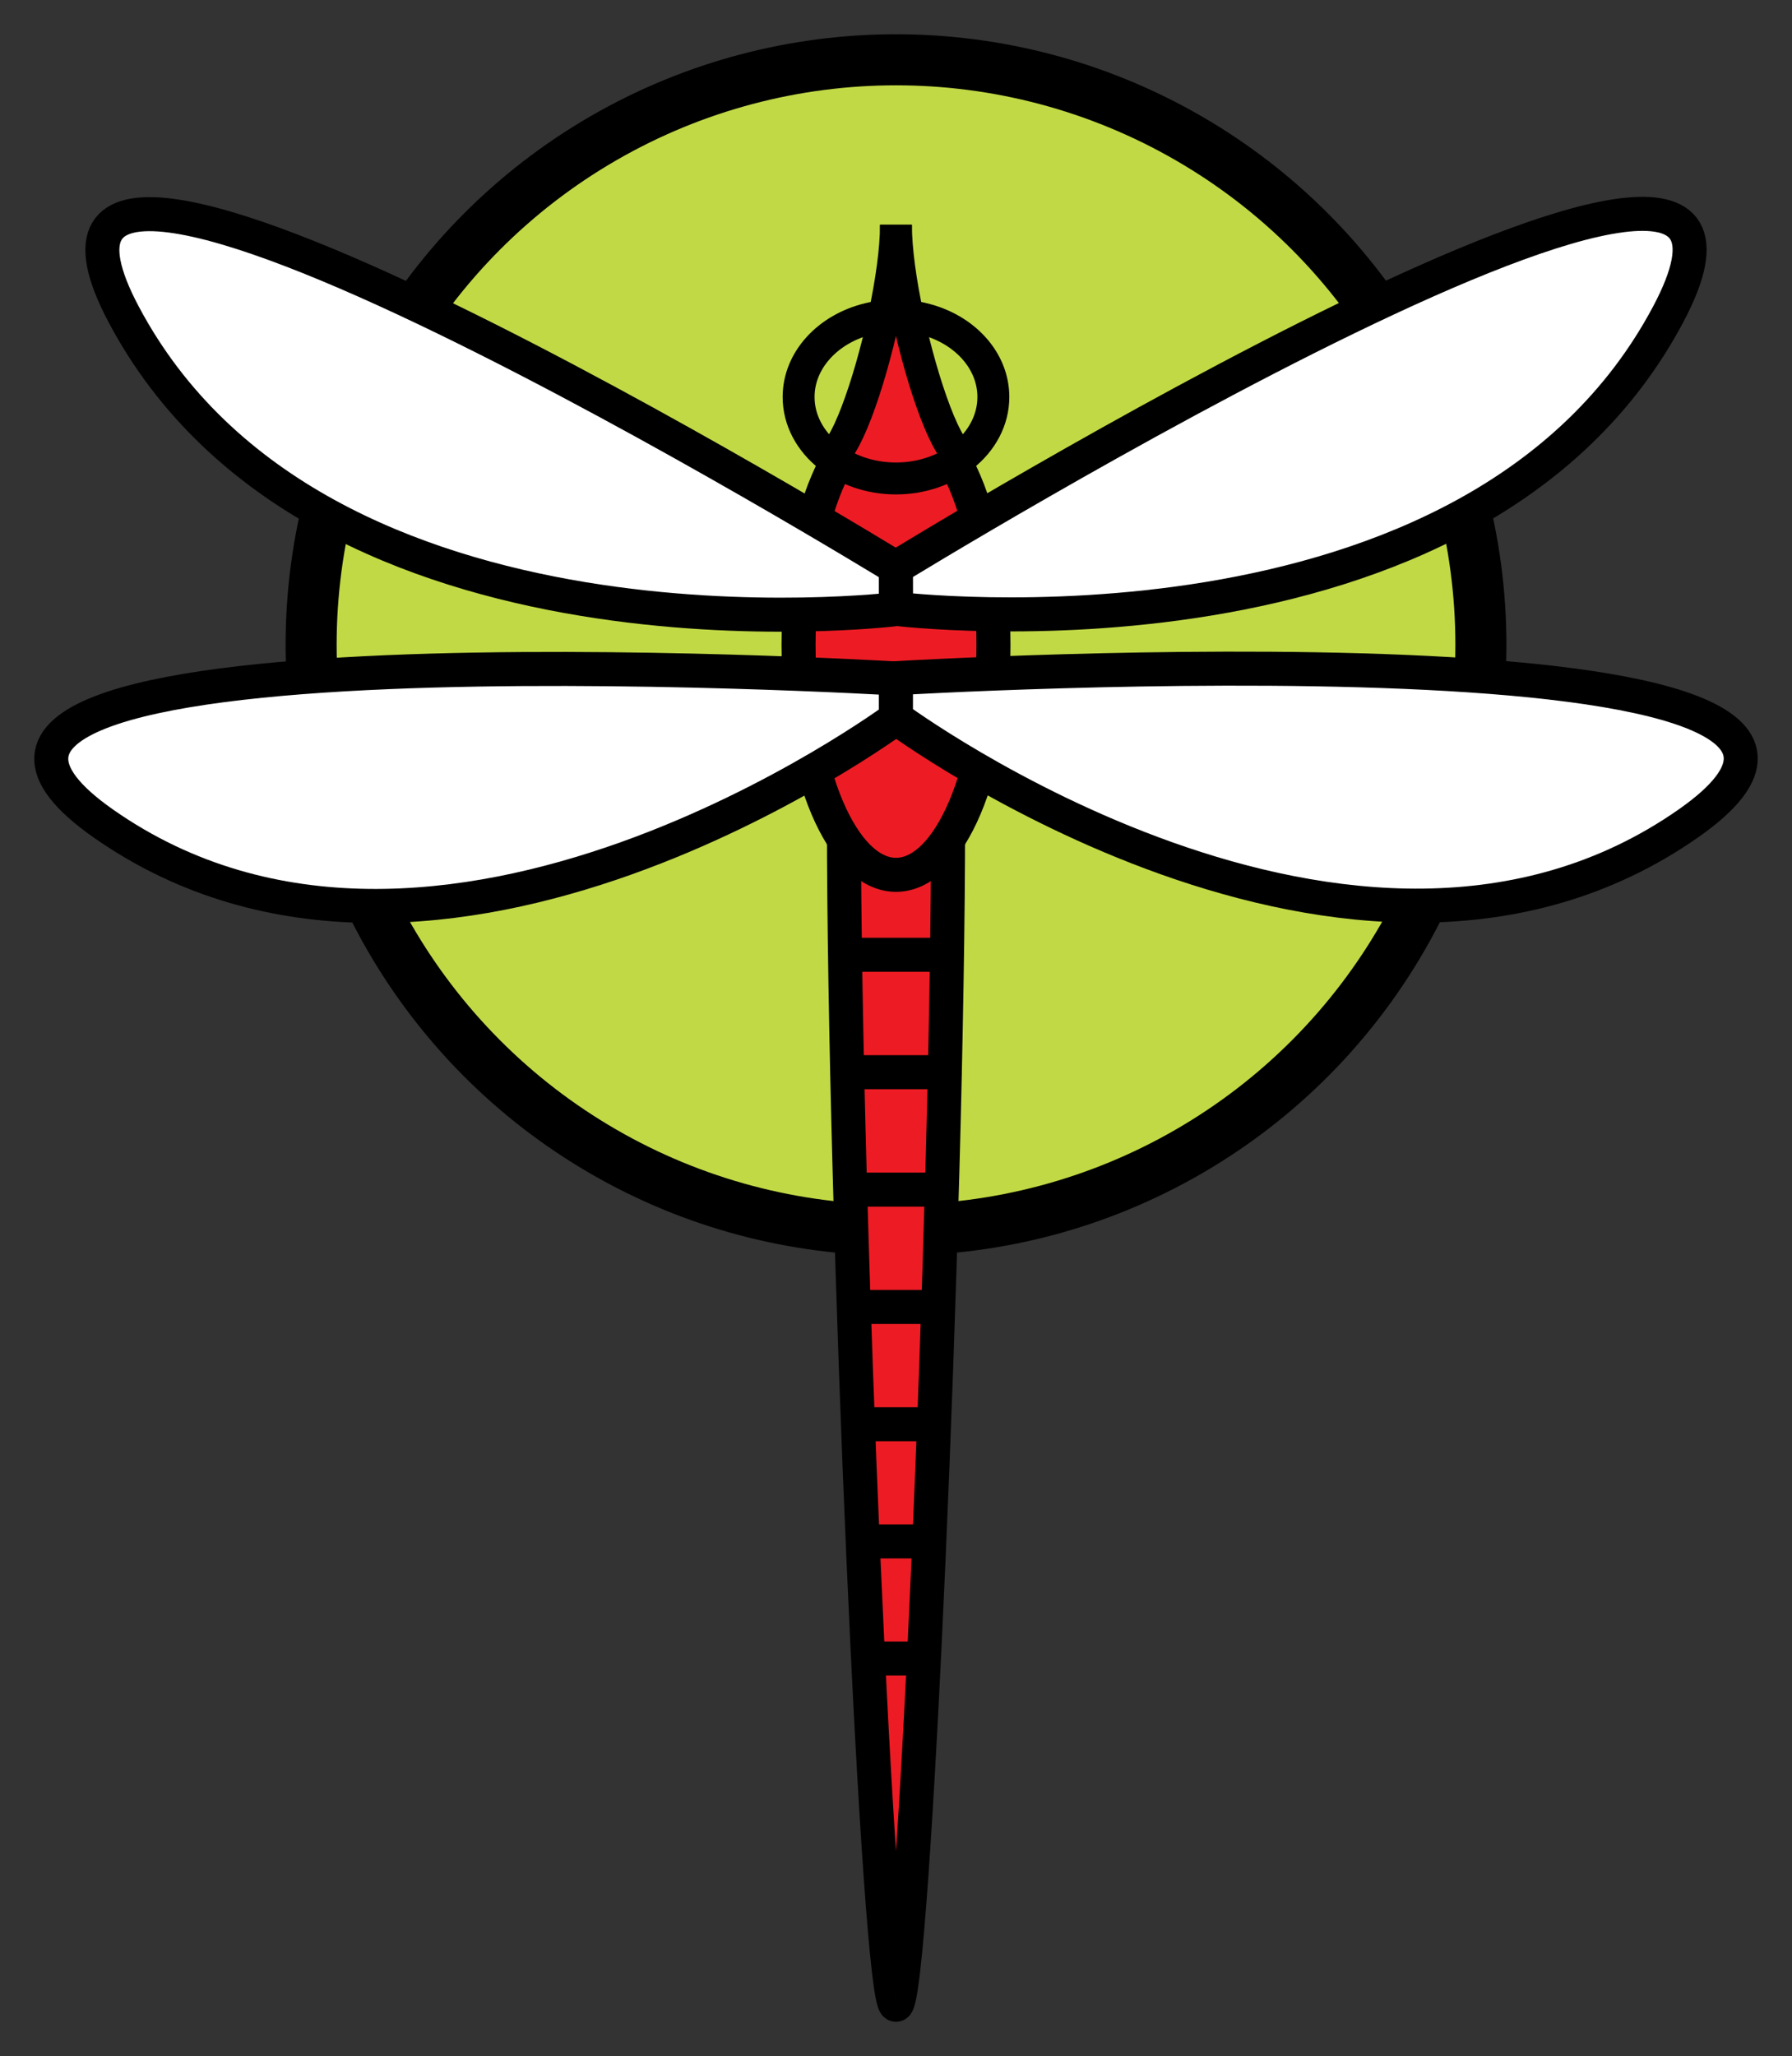 <?xml version="1.0" encoding="UTF-8" standalone="no"?>
<!-- Generator: Adobe Illustrator 14.0.0, SVG Export Plug-In . SVG Version: 6.00 Build 43363)  -->

<svg
   xmlns:dc="http://purl.org/dc/elements/1.1/"
   xmlns:cc="http://creativecommons.org/ns#"
   xmlns:rdf="http://www.w3.org/1999/02/22-rdf-syntax-ns#"
   xmlns:svg="http://www.w3.org/2000/svg"
   xmlns="http://www.w3.org/2000/svg"
   xmlns:sodipodi="http://sodipodi.sourceforge.net/DTD/sodipodi-0.dtd"
   xmlns:inkscape="http://www.inkscape.org/namespaces/inkscape"
   version="1.1"
   id="Layer_1"
   x="0px"
   y="0px"
   width="314.042"
   height="360.16"
   viewBox="0 0 314.042 360.16"
   enable-background="new 0 0 792 612"
   xml:space="preserve"
   sodipodi:docname="DragonFly_BSD.logo.2D.svg"
   inkscape:version="0.92.4 5da689c313, 2019-01-14"><rect x="0" y="0" width="314.042" height="360.16" fill="#333333" stroke="none"/><title
   id="title64">DragonFly BSD logo (2D)</title><defs
   id="defs4269">
	
	

		
		
		
	
	
	

		
	
		
	</defs><sodipodi:namedview
   pagecolor="#ffffff"
   bordercolor="#666666"
   borderopacity="1"
   objecttolerance="10"
   gridtolerance="10"
   guidetolerance="10"
   inkscape:pageopacity="0"
   inkscape:pageshadow="2"
   inkscape:window-width="1920"
   inkscape:window-height="1031"
   id="namedview4267"
   showgrid="false"
   inkscape:zoom="1.8141932"
   inkscape:cx="162.54233"
   inkscape:cy="170.21822"
   inkscape:window-x="0"
   inkscape:window-y="0"
   inkscape:window-maximized="1"
   inkscape:current-layer="Layer_1"
   fit-margin-top="6"
   fit-margin-left="6"
   fit-margin-bottom="6"
   fit-margin-right="6" />

<radialGradient
   id="SVGID_1_"
   cx="396.17"
   cy="216.923"
   r="102.5"
   gradientUnits="userSpaceOnUse">
	<stop
   offset="0"
   style="stop-color:#FFFFFF"
   id="stop4147" />
	<stop
   offset="0.042"
   style="stop-color:#F7F9D8"
   id="stop4149" />
	<stop
   offset="0.091"
   style="stop-color:#EFF2B2"
   id="stop4151" />
	<stop
   offset="0.143"
   style="stop-color:#E8ED91"
   id="stop4153" />
	<stop
   offset="0.199"
   style="stop-color:#E2E976"
   id="stop4155" />
	<stop
   offset="0.261"
   style="stop-color:#DDE562"
   id="stop4157" />
	<stop
   offset="0.33"
   style="stop-color:#DAE353"
   id="stop4159" />
	<stop
   offset="0.412"
   style="stop-color:#D9E14B"
   id="stop4161" />
	<stop
   offset="0.545"
   style="stop-color:#D8E148"
   id="stop4163" />
	<stop
   offset="0.679"
   style="stop-color:#D6E048"
   id="stop4165" />
	<stop
   offset="0.747"
   style="stop-color:#CFDD47"
   id="stop4167" />
	<stop
   offset="0.799"
   style="stop-color:#C2D946"
   id="stop4169" />
	<stop
   offset="0.844"
   style="stop-color:#B1D245"
   id="stop4171" />
	<stop
   offset="0.884"
   style="stop-color:#99CA44"
   id="stop4173" />
	<stop
   offset="0.921"
   style="stop-color:#7BC143"
   id="stop4175" />
	<stop
   offset="0.927"
   style="stop-color:#75C044"
   id="stop4177" />
	<stop
   offset="1"
   style="stop-color:#073800"
   id="stop4179" />
</radialGradient>








<g
   id="g5404"
   transform="translate(-239.147,-103.951)"><circle
     style="fill:#c2d946;fill-opacity:1;stroke:#000000;stroke-width:8.943"
     id="circle4182"
     r="102.5"
     cy="216.923"
     cx="396.17" /><g
     id="g4215">
	<g
   id="g4197">
		<g
   id="XMLID_2_">
			<g
   id="g4186">
				<path
   style="fill:#ed1c24"
   inkscape:connector-curvature="0"
   id="path4184"
   d="m 387.045,247.64 c 0,0 12.2,0 18.25,0 0,68.9 -6.1,207.49 -9.13,207.49 -3.02,0 -9.12,-138.59 -9.12,-207.49 z" />
			</g>
			<g
   id="g4194">
				<path
   style="fill:none;stroke:#000000;stroke-width:5.962"
   inkscape:connector-curvature="0"
   id="path4188"
   d="m 387.045,247.64 c 0,68.9 6.1,207.49 9.12,207.49" />
				<path
   style="fill:none;stroke:#000000;stroke-width:5.962"
   inkscape:connector-curvature="0"
   id="path4190"
   d="m 405.295,247.64 c 0,68.9 -6.1,207.49 -9.13,207.49" />
				<path
   style="fill:none;stroke:#000000;stroke-width:5.962"
   inkscape:connector-curvature="0"
   id="path4192"
   d="m 387.045,247.64 c 0,0 12.2,0 18.25,0" />
			</g>
		</g>
	</g>
	<path
   style="fill:none;stroke:#000000;stroke-width:5.962"
   inkscape:connector-curvature="0"
   id="path4199"
   d="m 387.2,271.201 c 8.982,0 8.982,0 17.953,0" />
	<path
   style="fill:none;stroke:#000000;stroke-width:5.962"
   inkscape:connector-curvature="0"
   id="path4201"
   d="m 387.615,291.768 c 8.551,0 8.551,0 17.09,0" />
	<path
   style="fill:none;stroke:#000000;stroke-width:5.962"
   inkscape:connector-curvature="0"
   id="path4203"
   d="m 388.135,312.334 c 8.041,0 8.041,0 16.071,0" />
	<path
   style="fill:none;stroke:#000000;stroke-width:5.962"
   inkscape:connector-curvature="0"
   id="path4205"
   d="m 388.766,332.883 c 7.41,0 7.41,0 14.808,0" />
	<path
   style="fill:none;stroke:#000000;stroke-width:5.962"
   inkscape:connector-curvature="0"
   id="path4207"
   d="m 389.535,353.43 c 6.658,0 6.658,0 13.307,0" />
	<g
   id="g4213">
		<path
   style="fill:none;stroke:#000000;stroke-width:5.962"
   inkscape:connector-curvature="0"
   id="path4209"
   d="m 390.331,373.951 c 5.843,0 5.843,0 11.679,0" />
		<path
   style="fill:none;stroke:#000000;stroke-width:5.962"
   inkscape:connector-curvature="0"
   id="path4211"
   d="m 391.274,394.473 c 4.898,0 4.898,0 9.791,0" />
	</g>
</g><g
     id="g5283"><ellipse
       cx="396.166"
       cy="216.923"
       rx="17.08"
       ry="40.27"
       id="ellipse4217"
       style="display:inline;fill:#ed1c24" /><ellipse
       cx="396.17"
       cy="216.923"
       rx="17.075"
       ry="40.27"
       id="ellipse4221"
       style="display:inline;fill:none;stroke:#000000;stroke-width:5.962" /></g><g
     id="g4243">
		<path
   d="m 413.229,173.491 c 0,4.07 -2.04,7.75 -5.319,10.35 h -0.01 l -6.971,-24.05 c 7.111,1.72 12.3,7.2 12.3,13.7 z"
   id="path4227"
   inkscape:connector-curvature="0"
   style="fill:none" />
		<path
   d="m 400.93,159.791 6.971,24.05 c -2.631,0 -7.061,-12.35 -9.66,-24.51 0.919,0.09 1.819,0.24 2.689,0.46 z"
   id="path4229"
   inkscape:connector-curvature="0"
   style="fill:none" />
		<path
   d="m 407.9,183.841 c -3.061,2.43 -7.19,3.92 -11.741,3.92 -4.55,0 -8.68,-1.49 -11.74,-3.92 2.63,0 7.06,-12.35 9.66,-24.51 0.68,-0.07 1.37,-0.11 2.08,-0.11 0.71,0 1.4,0.04 2.081,0.11 2.6,12.16 7.03,24.51 9.66,24.51 z"
   id="path4231"
   inkscape:connector-curvature="0"
   style="fill:#ed1c24;fill-opacity:1" />
		<path
   d="m 396.16,143.331 4.77,16.46 c -0.87,-0.22 -1.77,-0.37 -2.689,-0.46 -1.251,-5.84 -2.081,-11.63 -2.081,-16 z"
   id="path4233"
   inkscape:connector-curvature="0"
   style="fill:none" />
		<path
   d="m 398.24,159.331 c -0.681,-0.07 -1.37,-0.11 -2.081,-0.11 -0.71,0 -1.4,0.04 -2.08,0.11 1.25,-5.84 2.08,-11.63 2.08,-16 0.001,4.37 0.831,10.16 2.081,16 z"
   id="path4235"
   inkscape:connector-curvature="0" />
		<path
   d="m 391.39,159.791 4.77,-16.46 c 0,4.37 -0.83,10.16 -2.08,16 -0.92,0.09 -1.82,0.25 -2.69,0.46 z"
   id="path4237"
   inkscape:connector-curvature="0" />
		<path
   d="m 394.08,159.331 c -2.6,12.16 -7.03,24.51 -9.66,24.51 l 6.97,-24.05 c 0.87,-0.21 1.77,-0.37 2.69,-0.46 z"
   id="path4239"
   inkscape:connector-curvature="0"
   style="fill:none" />
		<path
   d="m 391.39,159.791 -6.97,24.05 c -3.28,-2.6 -5.32,-6.28 -5.32,-10.35 0,-6.49 5.19,-11.98 12.29,-13.7 z"
   id="path4241"
   inkscape:connector-curvature="0"
   style="fill:none" />
	</g><g
     id="g5277"><path
       d="m 394.08,159.331 c 0.68,-0.07 1.37,-0.11 2.08,-0.11 0.71,0 1.4,0.04 2.081,0.11 0.92,0.09 1.819,0.24 2.689,0.46 7.11,1.72 12.3,7.2 12.3,13.7 0,4.07 -2.04,7.75 -5.319,10.35 h -0.01 c -3.061,2.43 -7.19,3.92 -11.741,3.92 -4.55,0 -8.68,-1.49 -11.74,-3.92 -3.28,-2.6 -5.32,-6.28 -5.32,-10.35 0,-6.49 5.19,-11.98 12.29,-13.7 0.87,-0.21 1.77,-0.37 2.69,-0.46 z"
       id="path4245"
       inkscape:connector-curvature="0"
       style="fill:none;stroke:#000000;stroke-width:5.593" /><path
       d="m 384.42,183.841 c 2.63,0 7.06,-12.35 9.66,-24.51 1.25,-5.84 2.08,-11.63 2.08,-16"
       id="path4247"
       inkscape:connector-curvature="0"
       style="fill:none;stroke:#000000;stroke-width:5.593" /><path
       d="m 396.16,143.331 c 0,4.37 0.83,10.16 2.081,16 2.6,12.16 7.029,24.51 9.66,24.51"
       id="path4249"
       inkscape:connector-curvature="0"
       style="fill:none;stroke:#000000;stroke-width:5.593" /></g><path
     id="path4256"
     d="m 396.16,210.652 c 0,0 -101.311,12.43 -135.318,-51.591 -30.549,-57.507 135.334,44.339 135.334,44.339 z"
     inkscape:connector-curvature="0"
     style="fill:#ffffff;stroke:#000000;stroke-width:5.962" /><g
     id="g4260">
	<path
   style="fill:#ffffff;stroke:#000000;stroke-width:5.962"
   inkscape:connector-curvature="0"
   id="path4258"
   d="m 396.176,229.752 c 0,0 -80.307,59.485 -138.895,18.468 -52.632,-36.84 138.895,-25.42 138.895,-25.42 z" />
</g><path
     id="path4262"
     d="m 396.176,210.6 c 0,0 101.311,12.43 135.317,-51.591 30.549,-57.507 -135.333,44.339 -135.333,44.339 z"
     inkscape:connector-curvature="0"
     style="fill:#ffffff;stroke:#000000;stroke-width:5.962" /><path
     id="path4264"
     d="m 396.16,229.7 c 0,0 80.307,59.485 138.895,18.468 52.631,-36.84 -138.895,-25.42 -138.895,-25.42 z"
     inkscape:connector-curvature="0"
     style="fill:#ffffff;stroke:#000000;stroke-width:5.962" /></g>
</svg>